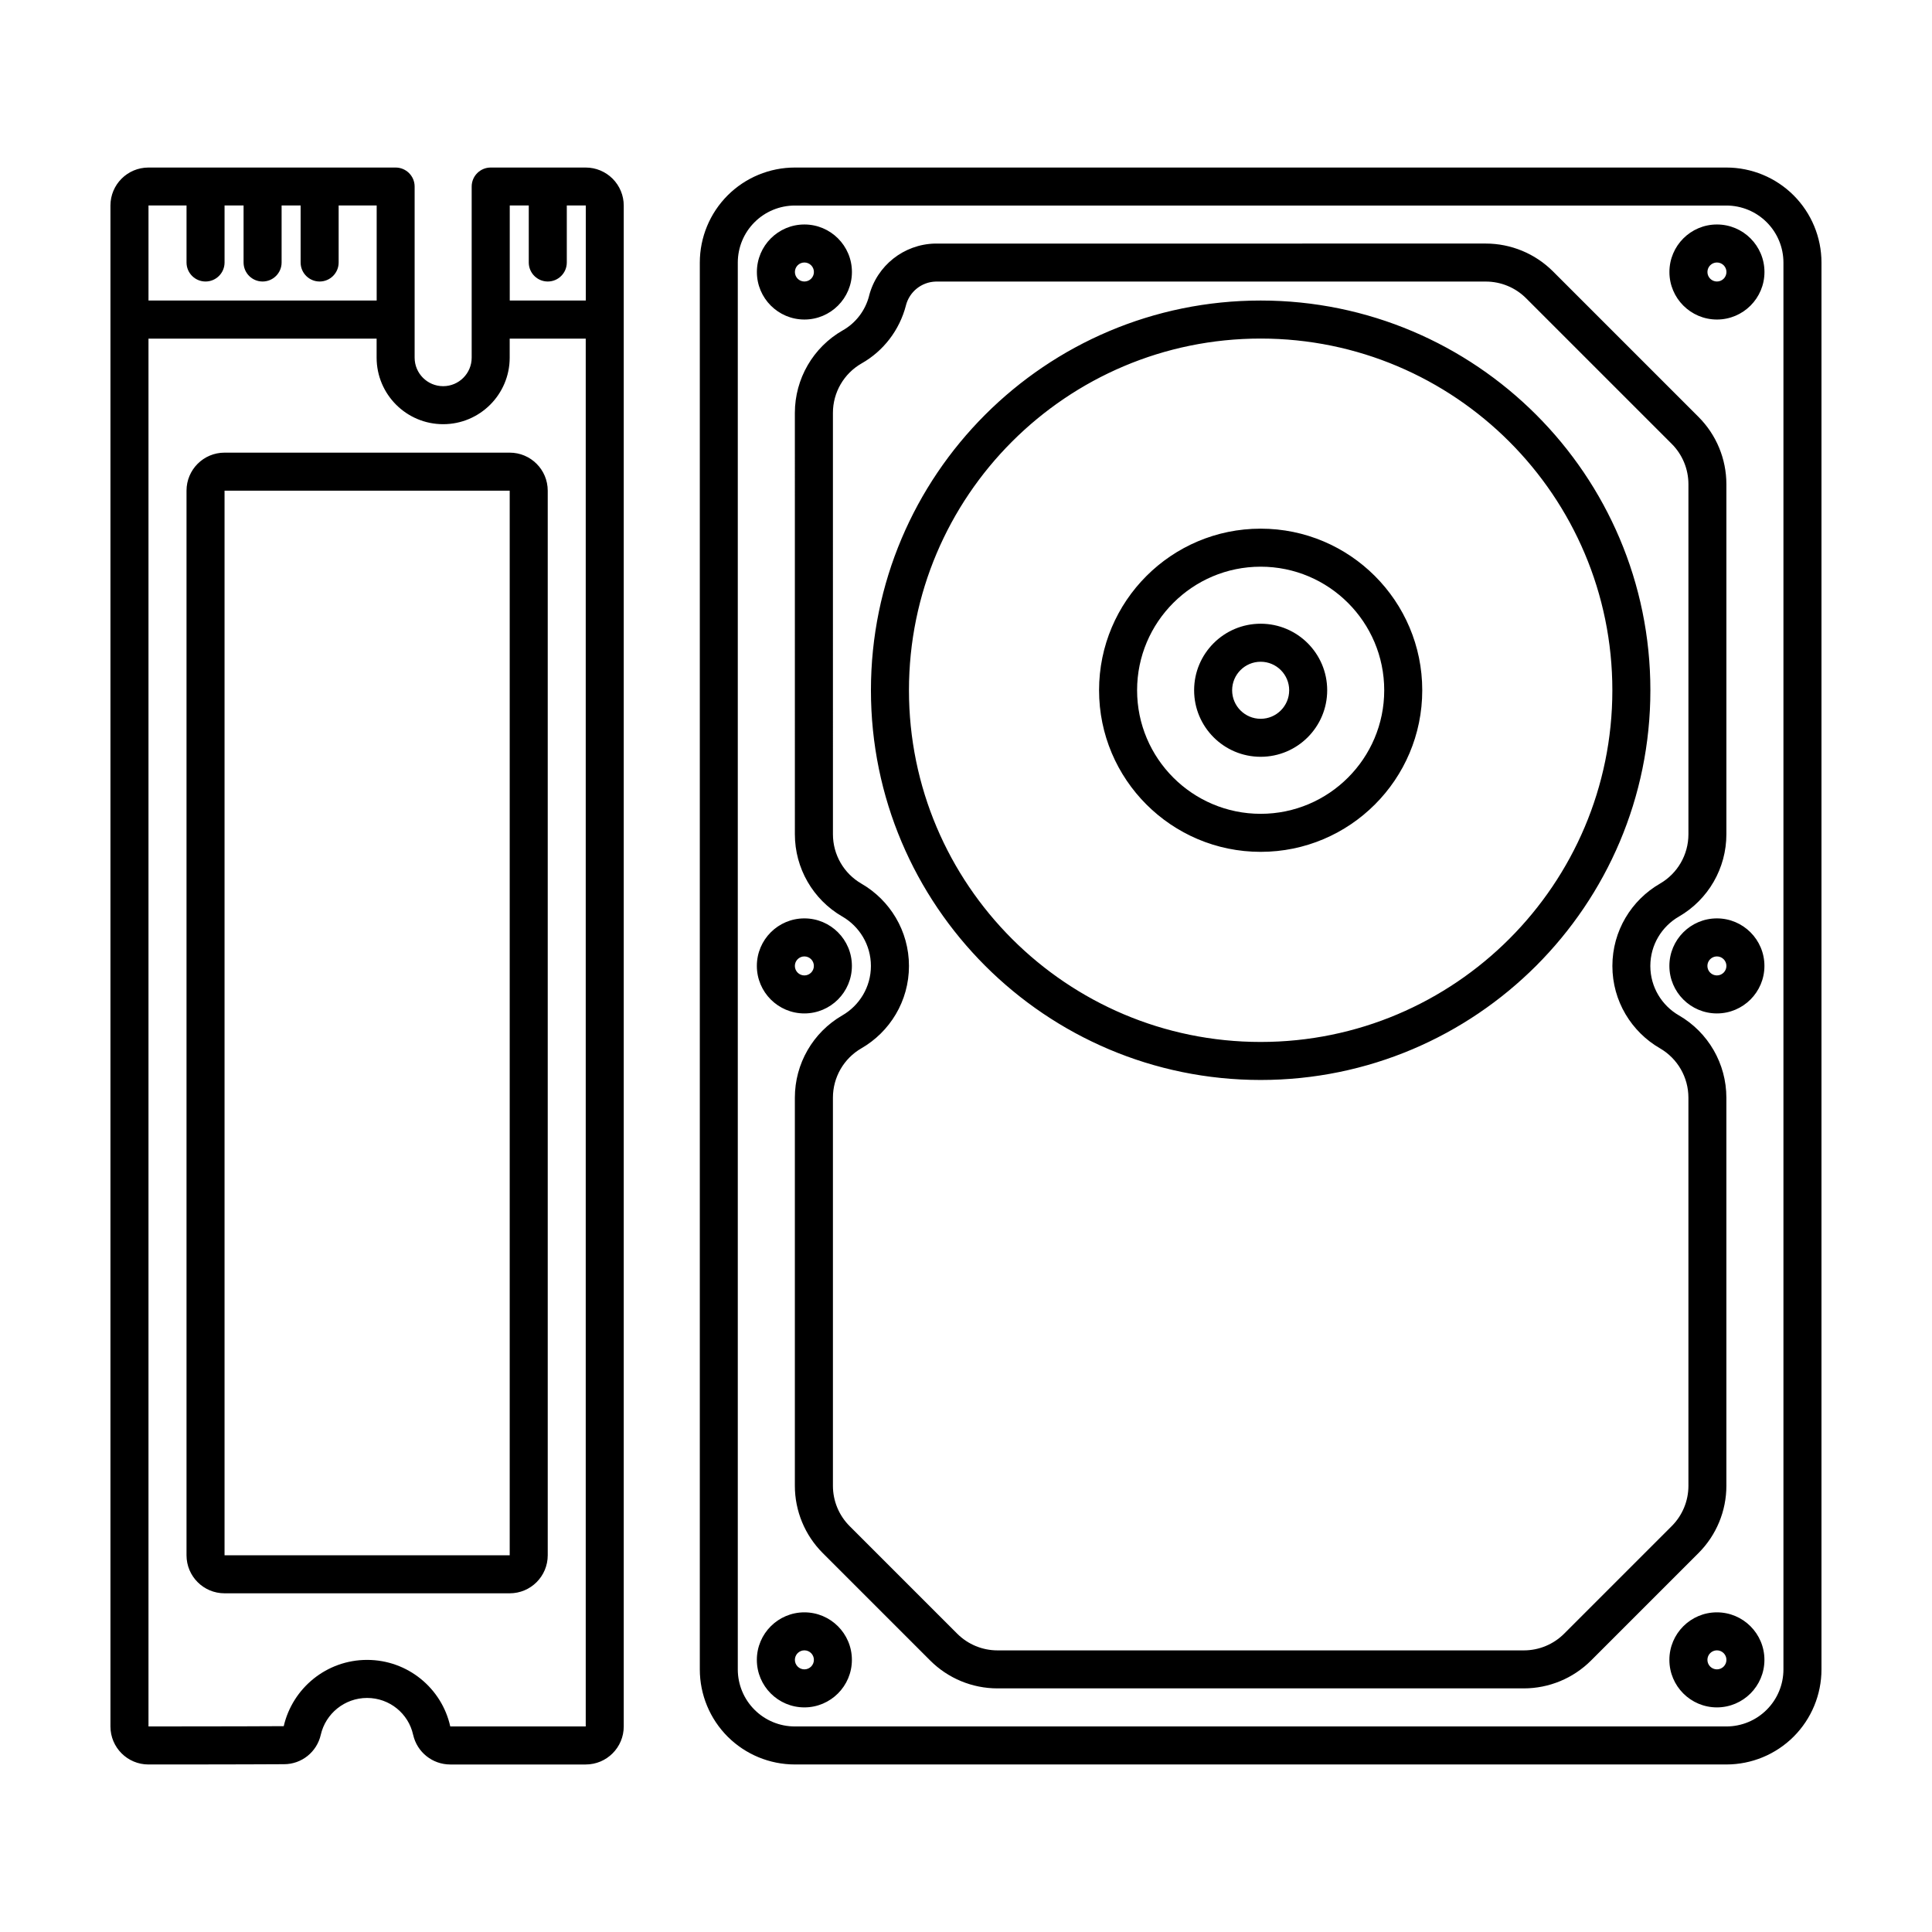 <?xml version="1.0" encoding="UTF-8"?>
<!-- Uploaded to: ICON Repo, www.svgrepo.com, Generator: ICON Repo Mixer Tools -->
<svg fill="#000000" width="800px" height="800px" version="1.1" viewBox="144 144 512 512" xmlns="http://www.w3.org/2000/svg">
 <path d="m626.71 213.59c0-6.68-2.656-13.09-7.375-17.816-4.727-4.719-11.133-7.375-17.816-7.375h-246.87c-6.68 0-13.09 2.656-17.816 7.375-4.719 4.727-7.375 11.133-7.375 17.816v372.82c0 6.68 2.656 13.09 7.375 17.816 4.727 4.719 11.133 7.375 17.816 7.375h246.87c6.68 0 13.09-2.656 17.816-7.375 4.719-4.727 7.375-11.133 7.375-17.816zm-327.48-25.191h-25.191c-2.781 0-5.039 2.258-5.039 5.039v45.344c0 4.172-3.387 7.559-7.559 7.559-4.172 0-7.559-3.387-7.559-7.559v-45.344c0-2.781-2.258-5.039-5.039-5.039h-65.496c-5.566 0-10.078 4.508-10.078 10.078v403.05c0 5.566 4.508 10.078 10.078 10.078 0.039 0 25.488 0 35.941-0.074 4.641 0 8.691-3.238 9.723-7.801 1.273-5.582 6.293-9.758 12.273-9.758 5.965 0 10.973 4.156 12.195 9.75 0.004 0.004 0.004 0.016 0.012 0.023 1.031 4.594 5.113 7.856 9.82 7.859h35.91c5.566 0 10.078-4.508 10.078-10.078v-403.05c0-2.672-1.062-5.234-2.953-7.125-1.891-1.891-4.453-2.953-7.125-2.953zm-80.031 413.05c-10.449 0.074-35.848 0.074-35.848 0.074v-367.78h60.457v5.039c0 9.734 7.898 17.633 17.633 17.633 9.734 0 17.633-7.898 17.633-17.633v-5.039h20.152v367.78h-35.902c-2.231-10.098-11.262-17.633-22.035-17.633-10.758 0-19.77 7.508-22.094 17.559zm397.43-387.86v372.82c0 4.012-1.594 7.856-4.43 10.688-2.832 2.836-6.676 4.43-10.688 4.43h-246.87c-4.012 0-7.856-1.594-10.688-4.43-2.836-2.832-4.43-6.676-4.43-10.688v-372.82c0-4.012 1.594-7.856 4.43-10.688 2.832-2.836 6.676-4.43 10.688-4.43h246.87c4.012 0 7.856 1.594 10.688 4.43 2.836 2.832 4.43 6.676 4.43 10.688zm-17.633 357.7c-6.953 0-12.594 5.644-12.594 12.594 0 6.953 5.644 12.594 12.594 12.594 6.953 0 12.594-5.644 12.594-12.594 0-6.953-5.644-12.594-12.594-12.594zm-241.83 0c-6.953 0-12.594 5.644-12.594 12.594 0 6.953 5.644 12.594 12.594 12.594 6.953 0 12.594-5.644 12.594-12.594 0-6.953-5.644-12.594-12.594-12.594zm17.156-348.89c-1.008 3.91-3.543 7.211-6.973 9.145-0.012 0.004-0.02 0.012-0.031 0.016-7.836 4.488-12.664 12.828-12.672 21.855 0 27.051 0 84.555 0.004 111.68 0 8.984 4.785 17.285 12.555 21.789 0.004 0 0.012 0.004 0.012 0.004 4.527 2.613 7.582 7.508 7.582 13.105s-3.055 10.488-7.582 13.098c0 0.004-0.004 0.004-0.012 0.004-7.773 4.504-12.559 12.809-12.559 21.793v102.86c0 6.68 2.656 13.09 7.375 17.816 7.637 7.633 20.867 20.863 28.5 28.5 4.727 4.719 11.133 7.375 17.816 7.375h139.48c6.68 0 13.09-2.656 17.816-7.375 7.633-7.637 20.863-20.867 28.5-28.5 4.719-4.727 7.375-11.133 7.375-17.816 0 0 0-71.289-0.004-102.86 0-8.984-4.785-17.285-12.555-21.789-0.004 0-0.012-0.004-0.012-0.004-4.527-2.613-7.582-7.508-7.582-13.105 0-5.598 3.055-10.488 7.582-13.098 0-0.004 0.004-0.004 0.012-0.004 7.773-4.504 12.559-12.809 12.559-21.793v-92.781c0-6.68-2.656-13.09-7.375-17.816l-38.578-38.578c-4.727-4.719-11.133-7.375-17.816-7.375-22.418 0-112.31 0-145.85 0.004h-0.109c-8.266 0.188-15.402 5.844-17.469 13.852zm224.68 358.96c1.391 0 2.519 1.129 2.519 2.519s-1.129 2.519-2.519 2.519-2.519-1.129-2.519-2.519 1.129-2.519 2.519-2.519zm-241.83 0c1.391 0 2.519 1.129 2.519 2.519s-1.129 2.519-2.519 2.519-2.519-1.129-2.519-2.519 1.129-2.519 2.519-2.519zm26.914-356.45c0.934-3.606 4.133-6.168 7.848-6.289 33.625-0.004 123.41-0.004 145.82-0.004 4.012 0 7.856 1.594 10.688 4.43l38.578 38.578c2.836 2.832 4.43 6.676 4.43 10.688v92.781c0 5.391-2.871 10.375-7.535 13.074-7.535 4.344-12.617 12.496-12.617 21.824 0 9.324 5.078 17.477 12.621 21.828 4.656 2.699 7.527 7.68 7.527 13.07 0.004 31.559 0.004 102.8 0.004 102.86 0 4.012-1.594 7.856-4.43 10.688-7.633 7.637-20.863 20.867-28.5 28.5-2.832 2.836-6.676 4.43-10.688 4.43h-139.48c-4.012 0-7.856-1.594-10.688-4.43-7.637-7.633-20.867-20.863-28.5-28.5-2.836-2.832-4.43-6.676-4.43-10.688v-102.86c0-5.391 2.871-10.375 7.535-13.074 7.535-4.344 12.617-12.496 12.617-21.824 0-9.324-5.078-17.477-12.621-21.828-4.656-2.699-7.527-7.68-7.527-13.07-0.004-27.125-0.004-84.629-0.004-111.68 0-5.414 2.902-10.418 7.602-13.109 5.773-3.266 10.055-8.805 11.754-15.387v-0.004zm-94.93 49.125c0-5.566-4.508-10.078-10.078-10.078h-75.57c-5.566 0-10.078 4.508-10.078 10.078v282.13c0 5.566 4.508 10.078 10.078 10.078h75.57c5.566 0 10.078-4.508 10.078-10.078zm-85.648 282.13h75.57v-282.13h-75.57zm274.58-332.52c-57 0-103.28 46.281-103.28 103.28s46.281 103.28 103.28 103.28 103.28-46.281 103.28-103.28-46.281-103.28-103.28-103.28zm0 10.078c51.438 0 93.203 41.766 93.203 93.203s-41.766 93.203-93.203 93.203-93.203-41.766-93.203-93.203 41.766-93.203 93.203-93.203zm120.91 153.66c-6.953 0-12.594 5.644-12.594 12.594 0 6.953 5.644 12.594 12.594 12.594 6.953 0 12.594-5.644 12.594-12.594 0-6.953-5.644-12.594-12.594-12.594zm-241.83 0c-6.953 0-12.594 5.644-12.594 12.594 0 6.953 5.644 12.594 12.594 12.594 6.953 0 12.594-5.644 12.594-12.594 0-6.953-5.644-12.594-12.594-12.594zm0 10.078c1.391 0 2.519 1.129 2.519 2.519s-1.129 2.519-2.519 2.519-2.519-1.129-2.519-2.519 1.129-2.519 2.519-2.519zm241.83 0c1.391 0 2.519 1.129 2.519 2.519s-1.129 2.519-2.519 2.519-2.519-1.129-2.519-2.519 1.129-2.519 2.519-2.519zm-120.91-113.36c-23.633 0-42.824 19.191-42.824 42.824 0 23.633 19.191 42.824 42.824 42.824 23.633 0 42.824-19.191 42.824-42.824 0-23.633-19.191-42.824-42.824-42.824zm0 10.078c18.07 0 32.746 14.676 32.746 32.746 0 18.07-14.676 32.746-32.746 32.746-18.07 0-32.746-14.676-32.746-32.746 0-18.07 14.676-32.746 32.746-32.746zm0 15.113c-9.734 0-17.633 7.898-17.633 17.633 0 9.734 7.898 17.633 17.633 17.633s17.633-7.898 17.633-17.633c0-9.734-7.898-17.633-17.633-17.633zm0 10.078c4.172 0 7.559 3.387 7.559 7.559s-3.387 7.559-7.559 7.559-7.559-3.387-7.559-7.559 3.387-7.559 7.559-7.559zm-120.91-115.88c-6.953 0-12.594 5.644-12.594 12.594 0 6.953 5.644 12.594 12.594 12.594 6.953 0 12.594-5.644 12.594-12.594 0-6.953-5.644-12.594-12.594-12.594zm241.83 0c-6.953 0-12.594 5.644-12.594 12.594 0 6.953 5.644 12.594 12.594 12.594 6.953 0 12.594-5.644 12.594-12.594 0-6.953-5.644-12.594-12.594-12.594zm-304.8-5.039v15.113c0 2.781-2.258 5.039-5.039 5.039s-5.039-2.258-5.039-5.039v-15.113h-5.039v25.191h20.152v-25.191h-5.039zm-110.84 25.191h60.457v-25.191h-10.078v15.113c0 2.781-2.258 5.039-5.039 5.039s-5.039-2.258-5.039-5.039v-15.113h-5.039v15.113c0 2.781-2.258 5.039-5.039 5.039s-5.039-2.258-5.039-5.039v-15.113h-5.039v15.113c0 2.781-2.258 5.039-5.039 5.039s-5.039-2.258-5.039-5.039v-15.113h-10.078v25.191zm173.81-10.078c1.391 0 2.519 1.129 2.519 2.519s-1.129 2.519-2.519 2.519-2.519-1.129-2.519-2.519 1.129-2.519 2.519-2.519zm241.83 0c1.391 0 2.519 1.129 2.519 2.519s-1.129 2.519-2.519 2.519-2.519-1.129-2.519-2.519 1.129-2.519 2.519-2.519z" fill-rule="evenodd"/>
</svg>